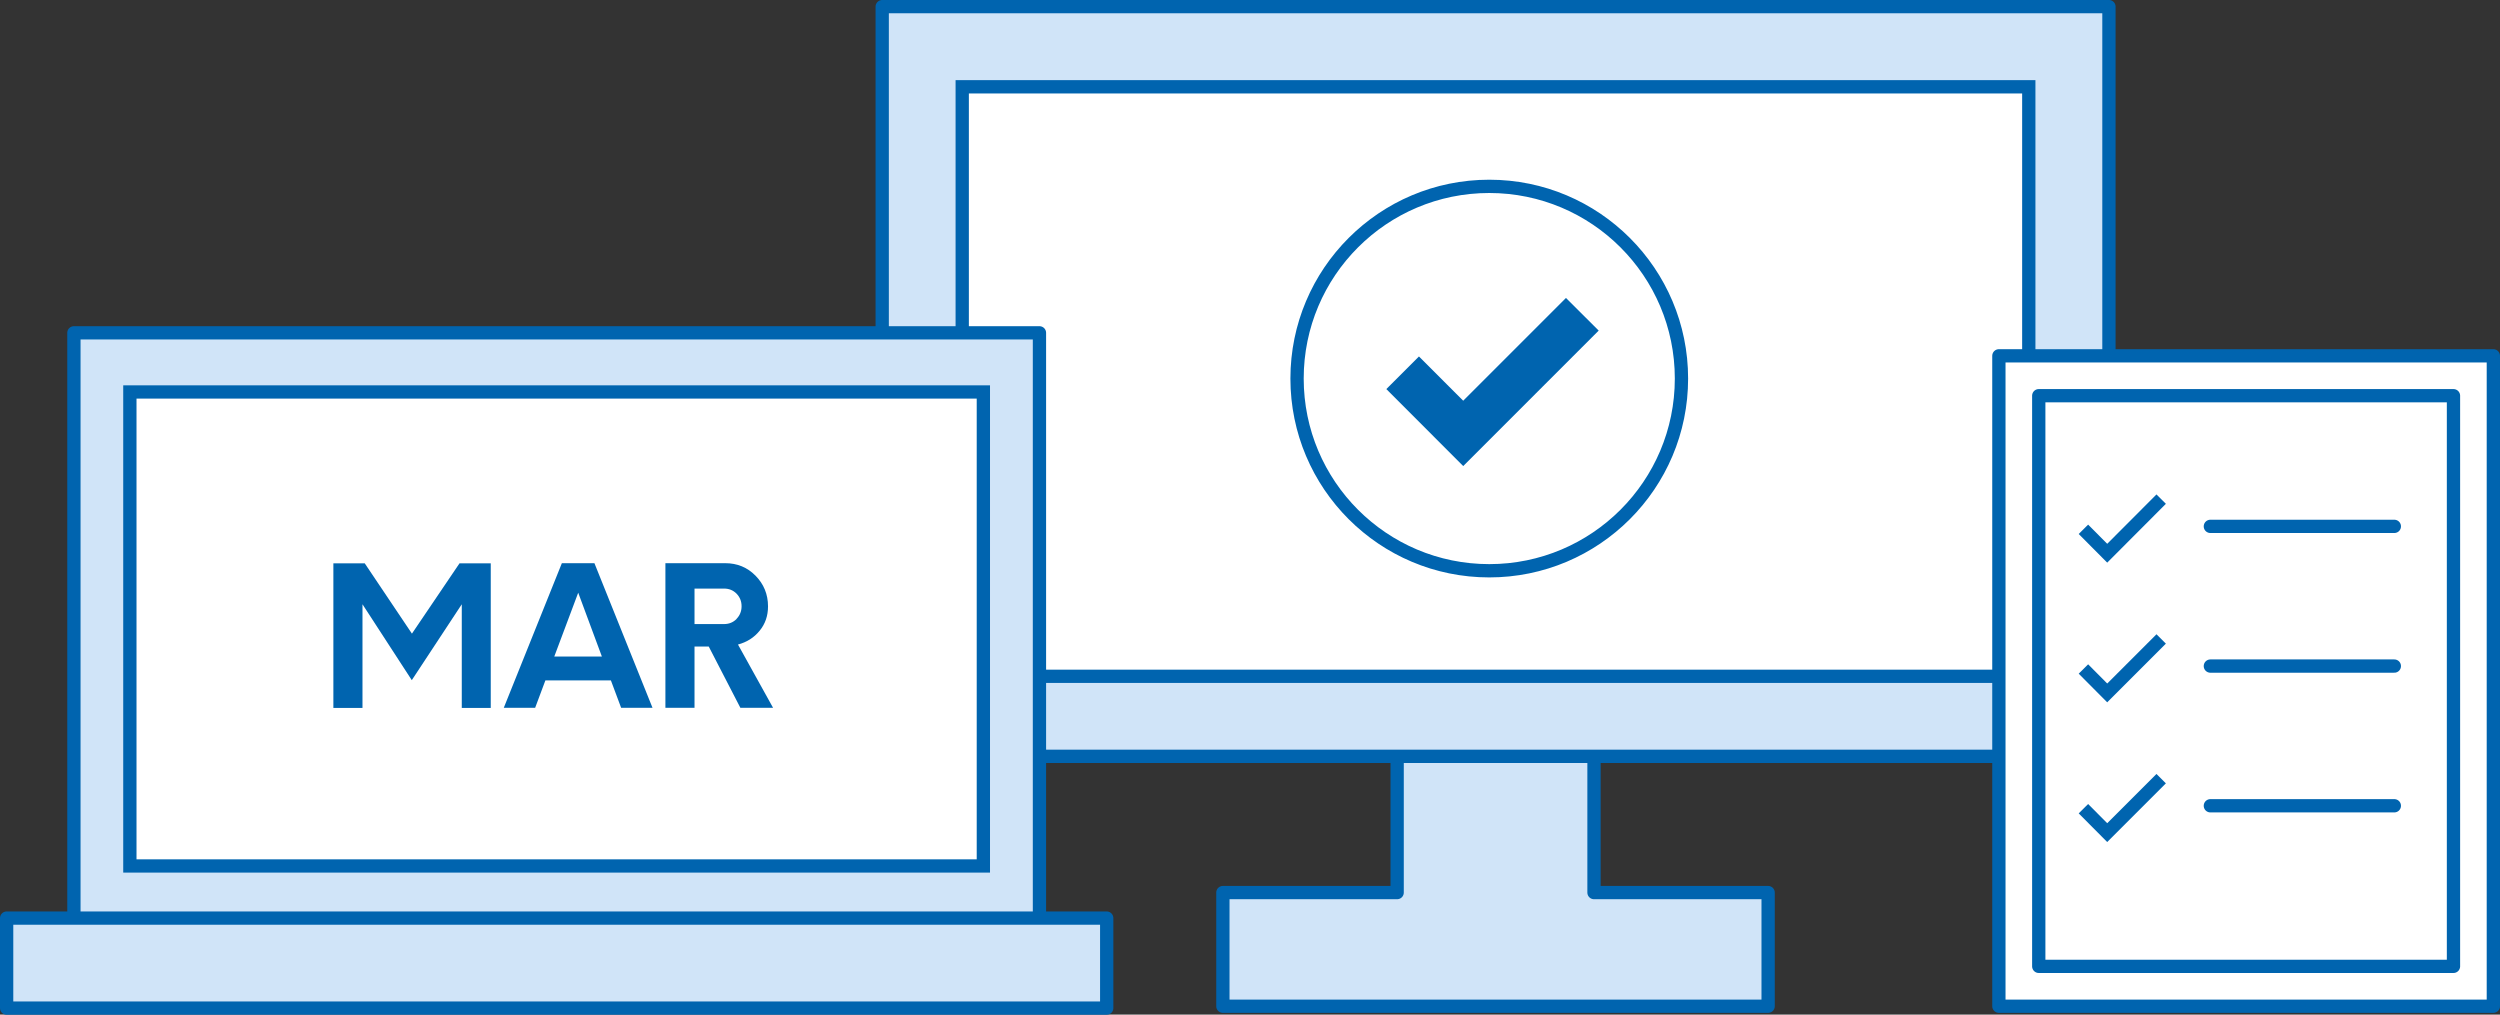<?xml version="1.0" encoding="UTF-8"?>
<svg id="b" data-name="レイヤー 2" xmlns="http://www.w3.org/2000/svg" viewBox="0 0 188.08 76.33">
  <rect x="0" y="0" width="188.08" height="76.33" fill="#333333" stroke="none"/>
  <g id="c" data-name="contenst">
    <g>
      <g>
        <polyline points="105.11 57.06 105.11 67.15 92 67.15 92 75.7 133.02 75.7 133.02 67.15 119.92 67.15 119.92 57.06" fill="#d0e4f8" stroke="#0064af" stroke-linecap="round" stroke-linejoin="round"/>
        <rect x="66.37" y=".5" width="92.29" height="56.4" fill="#d0e4f8" stroke="#0064af" stroke-linecap="round" stroke-linejoin="round"/>
        <rect x="90.34" y="-11.42" width="44.35" height="80.24" transform="translate(141.21 -83.81) rotate(90)" fill="#fff" stroke="#0064af" stroke-miterlimit="10"/>
      </g>
      <g>
        <g>
          <rect x="5.56" y="25.04" width="72.64" height="44.39" fill="#d0e4f8" stroke="#0064af" stroke-linecap="round" stroke-linejoin="round"/>
          <rect x="24.05" y="15.22" width="35.66" height="64.21" transform="translate(89.2 5.44) rotate(90)" fill="#fff" stroke="#0064af" stroke-miterlimit="10"/>
          <rect x=".5" y="69.07" width="82.76" height="6.77" fill="#d0e4f8" stroke="#0064af" stroke-linecap="round" stroke-linejoin="round"/>
        </g>
        <g>
          <path d="M36.92,42.38v10.88h-2.18v-7.8l-3.76,5.71-3.71-5.71v7.8h-2.19v-10.88h2.36l3.55,5.29,3.58-5.29h2.33Z" fill="#0064af"/>
          <path d="M45.95,51.19h-4.92l-.77,2.06h-2.36l4.37-10.88h2.45l4.37,10.88h-2.36l-.77-2.06ZM45.28,49.39l-1.78-4.8-1.8,4.8h3.58Z" fill="#0064af"/>
          <path d="M58.15,53.25h-2.45l-2.38-4.61h-1.07v4.61h-2.19v-10.88h4.5c.9,0,1.66.31,2.28.94.62.63.94,1.4.94,2.31,0,.71-.21,1.32-.63,1.83-.42.52-.96.86-1.63,1.04l2.64,4.76ZM55.41,46.56c.25-.26.38-.57.38-.95s-.13-.69-.38-.95c-.26-.26-.57-.38-.94-.38h-2.22v2.67h2.22c.38,0,.69-.13.94-.38Z" fill="#0064af"/>
        </g>
      </g>
      <g>
        <rect x="150.38" y="26.77" width="37.2" height="48.93" fill="#fff" stroke="#0064af" stroke-linecap="round" stroke-linejoin="round"/>
        <rect x="147.51" y="35.63" width="42.93" height="31.2" transform="translate(220.21 -117.74) rotate(90)" fill="#fff" stroke="#0064af" stroke-linecap="round" stroke-linejoin="round"/>
        <g>
          <line x1="166.29" y1="39.6" x2="180.13" y2="39.6" fill="#d0e4f8" stroke="#0064af" stroke-linecap="round" stroke-linejoin="round"/>
          <polyline points="156.74 39.82 158.53 41.62 162.59 37.55" fill="none" stroke="#0064af" stroke-miterlimit="10"/>
        </g>
        <g>
          <line x1="166.29" y1="50.11" x2="180.13" y2="50.11" fill="#d0e4f8" stroke="#0064af" stroke-linecap="round" stroke-linejoin="round"/>
          <polyline points="156.74 50.33 158.53 52.13 162.59 48.07" fill="none" stroke="#0064af" stroke-miterlimit="10"/>
        </g>
        <g>
          <line x1="166.29" y1="60.62" x2="180.13" y2="60.62" fill="#d0e4f8" stroke="#0064af" stroke-linecap="round" stroke-linejoin="round"/>
          <polyline points="156.74 60.84 158.53 62.64 162.59 58.58" fill="none" stroke="#0064af" stroke-miterlimit="10"/>
        </g>
      </g>
      <g>
        <circle cx="112.04" cy="28.48" r="14.46" fill="none" stroke="#0064af" stroke-miterlimit="10"/>
        <polygon points="110.08 35.77 103.59 29.27 106.75 26.11 110.08 29.44 117.81 21.71 120.98 24.87 110.08 35.77" fill="#0064af" stroke="#fff" stroke-miterlimit="10"/>
      </g>
    </g>
  </g>
</svg>